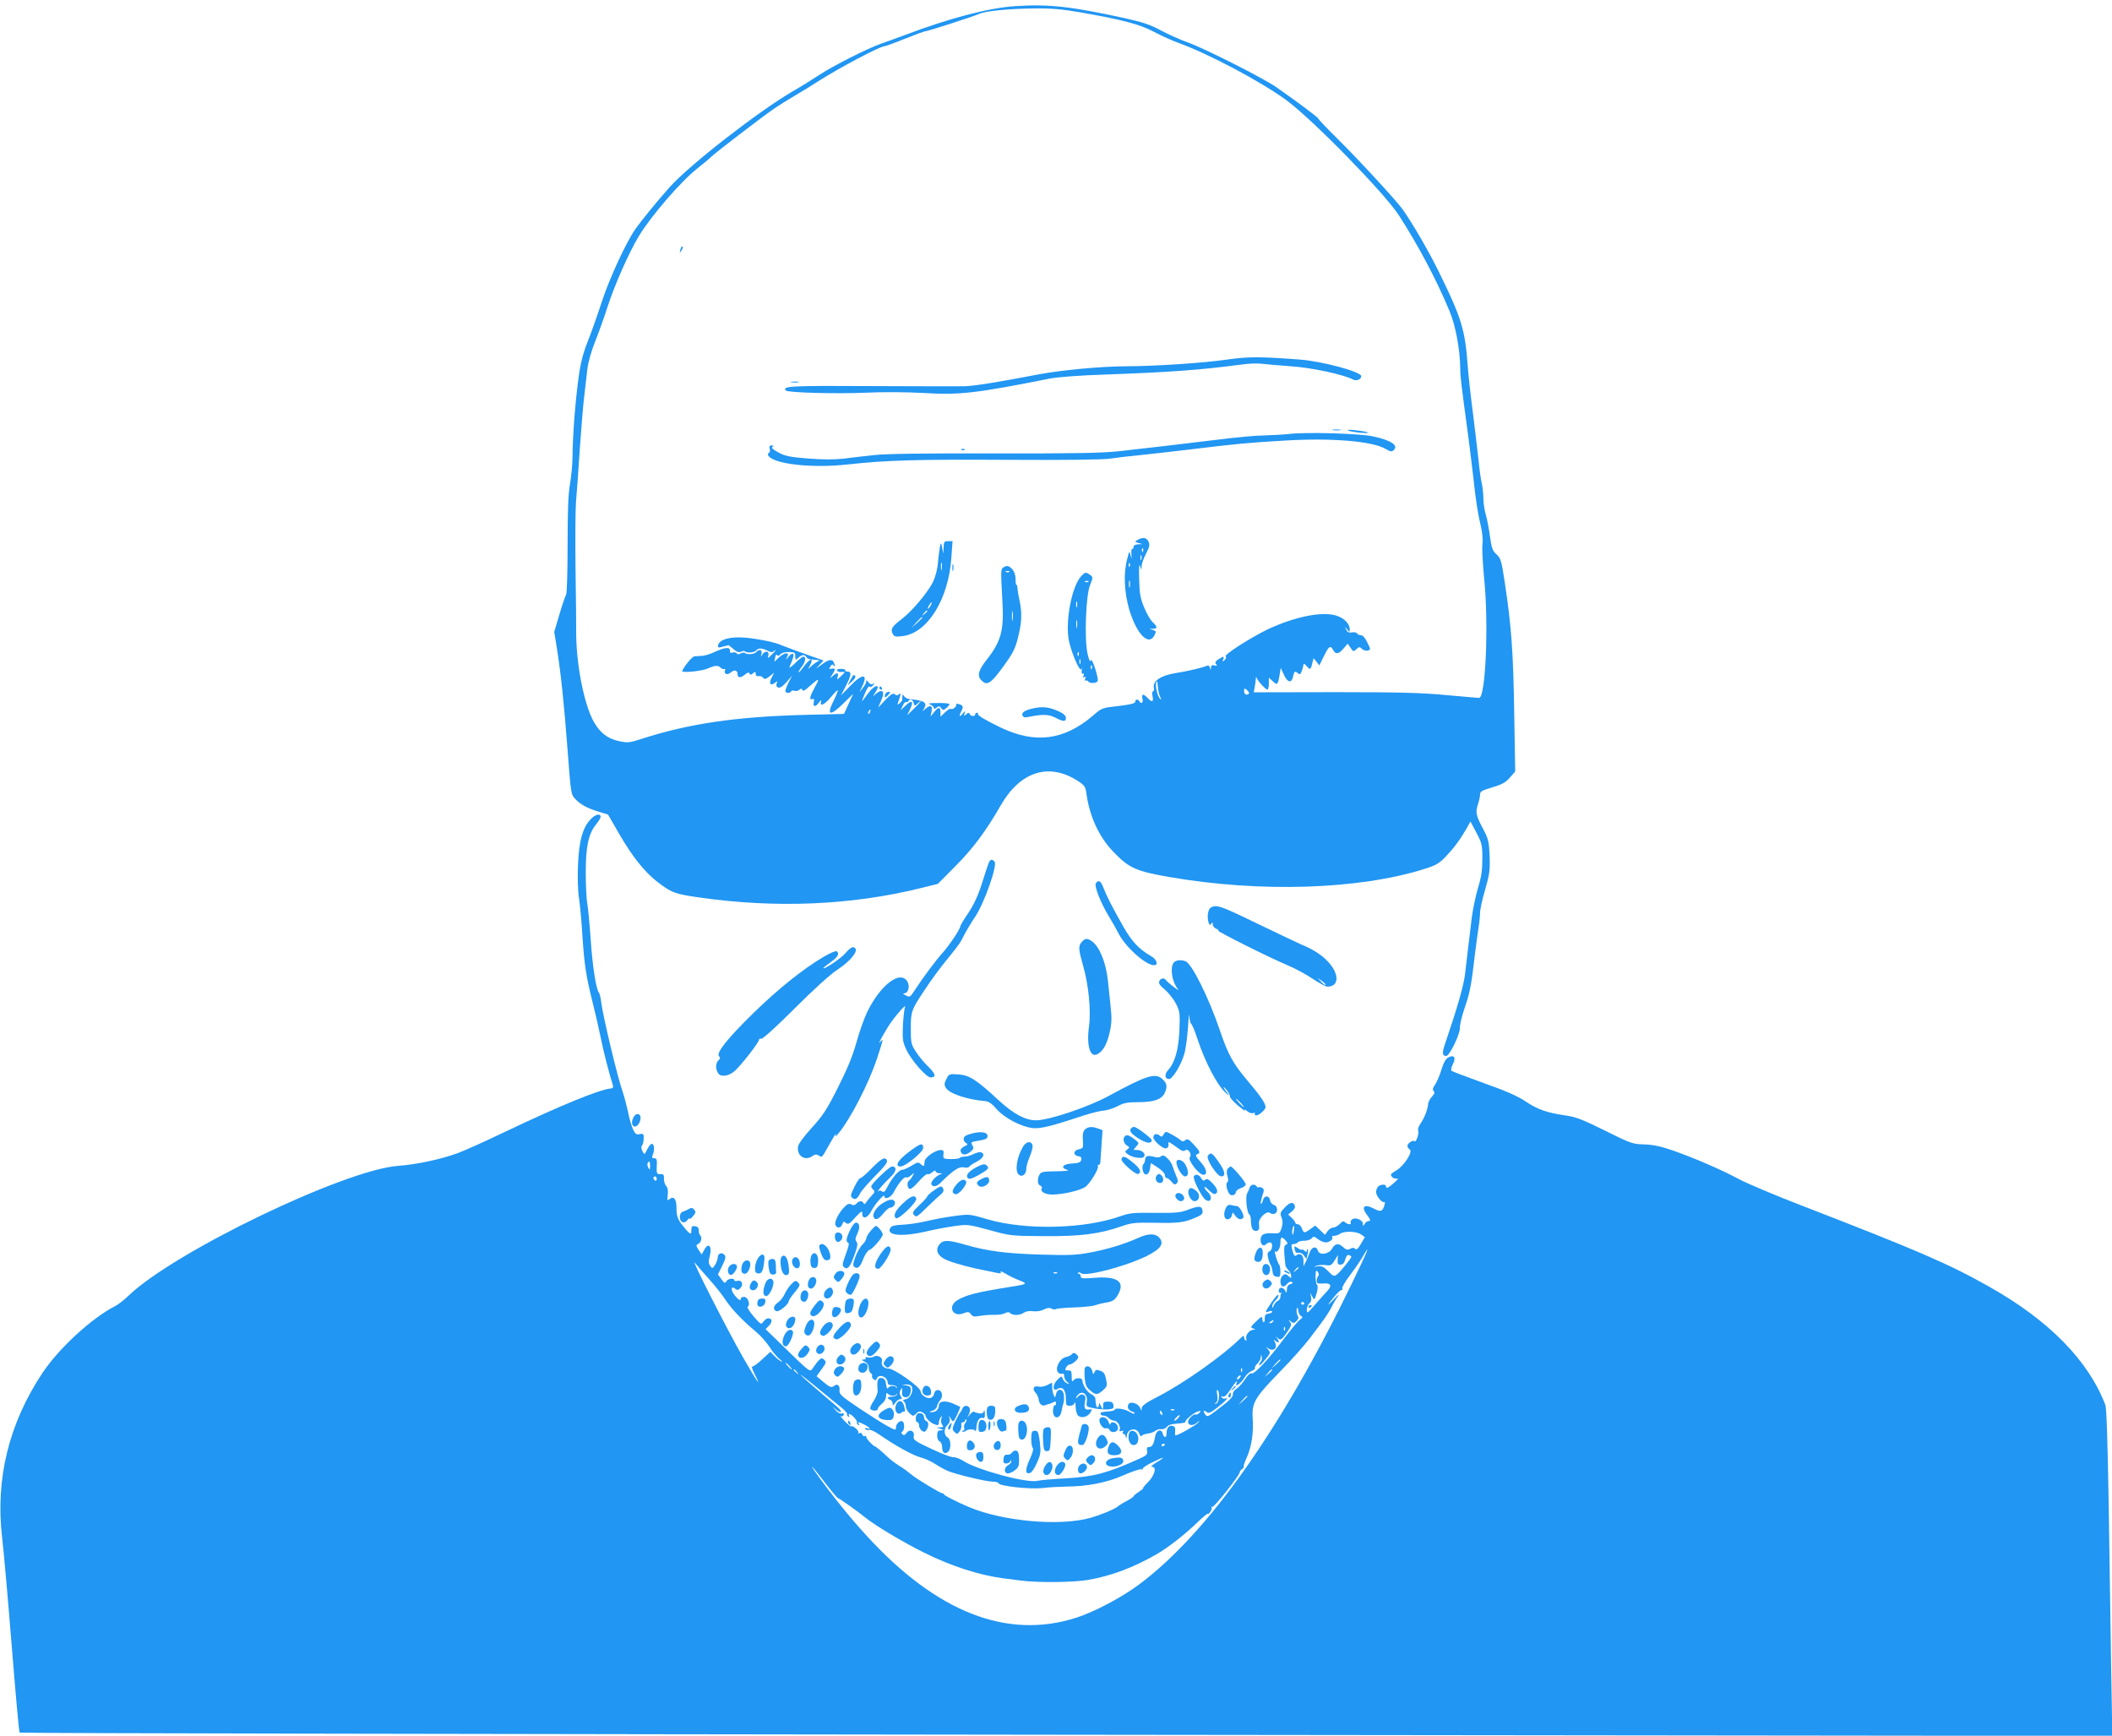 <?xml version="1.0" standalone="no"?>
<!DOCTYPE svg PUBLIC "-//W3C//DTD SVG 20010904//EN"
 "http://www.w3.org/TR/2001/REC-SVG-20010904/DTD/svg10.dtd">
<svg version="1.0" xmlns="http://www.w3.org/2000/svg"
 width="1280pt" height="1052pt" viewBox="0 0 1280 1052"
 preserveAspectRatio="xMidYMid meet">
<g transform="translate(0,1052) scale(0.1,-0.1)"
fill="#2196f3" stroke="none">
<path d="M6155 10483 c-159 -10 -398 -72 -670 -175 -44 -17 -110 -40 -146 -53
-83 -29 -291 -134 -383 -195 -39 -26 -107 -68 -151 -93 -210 -123 -626 -446
-747 -582 -70 -78 -172 -203 -207 -253 -56 -80 -155 -294 -202 -436 -27 -83
-67 -196 -89 -251 -29 -75 -43 -131 -55 -225 -20 -150 -34 -344 -35 -460 0
-47 -7 -123 -15 -170 -11 -63 -15 -159 -15 -374 0 -159 -4 -294 -9 -300 -4 -6
-23 -59 -40 -118 l-32 -108 15 -92 c25 -156 45 -345 66 -625 20 -266 20 -267
47 -296 34 -35 71 -55 143 -77 l55 -17 71 -123 c77 -132 148 -221 222 -280 90
-70 110 -78 257 -99 466 -67 922 -48 1344 56 l105 26 105 106 c106 106 186
213 275 368 119 208 293 263 468 150 43 -28 47 -35 53 -81 19 -135 76 -259
163 -349 94 -98 136 -117 336 -152 552 -96 1152 -77 1551 49 67 21 87 33 126
73 52 55 84 98 124 166 l27 48 36 -68 c33 -63 36 -74 36 -158 0 -69 -6 -110
-26 -175 -14 -47 -31 -128 -38 -180 -6 -52 -16 -131 -21 -175 -5 -44 -14 -117
-19 -161 -7 -72 -48 -213 -121 -427 -20 -58 -19 -77 6 -77 20 0 85 133 83 172
-1 18 13 74 30 123 31 90 40 138 62 330 7 55 16 124 21 154 5 30 9 70 9 89 0
19 14 83 31 141 27 93 30 118 27 202 -3 86 -7 103 -37 160 -46 86 -50 107 -34
153 7 21 13 48 13 60 0 19 11 25 74 44 58 17 80 29 106 58 l33 38 -6 360 c-6
367 -17 524 -58 791 -19 127 -24 142 -49 165 -24 21 -30 37 -40 110 -6 47 -18
107 -26 134 -8 27 -14 72 -14 98 0 27 -5 68 -10 91 -6 23 -14 85 -19 137 -6
52 -21 181 -34 285 -14 105 -28 235 -32 290 -15 215 -39 293 -176 570 -63 128
-157 289 -218 376 -40 55 -270 305 -395 428 -64 63 -116 118 -116 122 0 6
-123 99 -254 190 -76 54 -437 236 -535 271 -46 16 -121 50 -166 74 -65 35
-111 50 -219 74 -324 71 -459 86 -661 73z m394 -38 c260 -46 358 -72 445 -118
45 -24 110 -53 146 -66 187 -68 500 -234 656 -348 160 -118 594 -562 682 -698
119 -184 229 -393 306 -578 38 -89 65 -238 66 -351 0 -47 5 -90 50 -421 10
-77 23 -187 30 -245 14 -129 25 -206 45 -290 9 -37 13 -83 10 -107 -4 -23 1
-118 10 -210 28 -277 9 -723 -31 -723 -7 0 -95 8 -196 17 -146 14 -284 18
-676 18 l-494 -1 6 29 c3 16 6 39 7 51 0 14 2 16 6 6 7 -19 54 -70 65 -70 4 0
8 17 8 37 l0 36 24 -22 c27 -26 31 -22 41 38 l7 43 19 -41 c22 -49 47 -54 56
-11 6 32 13 36 31 18 8 -8 14 -5 22 16 5 15 10 33 10 39 1 7 9 2 20 -11 20
-24 24 -22 34 21 l7 28 18 -22 17 -22 28 57 c30 61 39 67 56 36 15 -28 34 -25
63 10 l25 29 17 -25 c16 -24 18 -25 35 -9 17 16 21 16 34 2 9 -8 24 -13 35
-10 19 5 19 6 -2 49 -13 27 -28 44 -38 44 -10 0 -21 5 -25 11 -3 6 -17 9 -31
6 -17 -3 -27 1 -34 17 -10 20 -10 20 5 2 16 -20 16 -20 16 1 0 34 -36 69 -85
83 -88 25 -251 -9 -411 -84 -104 -50 -270 -156 -256 -165 6 -3 3 -12 -6 -21
-14 -13 -15 -12 -9 3 8 21 3 21 -29 1 -18 -12 -22 -20 -14 -29 9 -11 7 -12 -9
-8 -16 4 -21 0 -22 -13 -1 -18 -2 -18 -6 -1 -3 13 -10 16 -21 11 -29 -12 -114
-32 -190 -44 -86 -14 -137 -48 -129 -87 2 -12 0 -23 -5 -23 -5 0 -7 -13 -3
-30 8 -35 -4 -39 -30 -10 -25 27 -38 25 -31 -5 6 -24 -7 -35 -19 -15 -9 15
-25 12 -25 -4 0 -9 -28 -16 -101 -25 -100 -11 -101 -11 -157 -60 -173 -147
-347 -170 -554 -72 -94 45 -148 77 -141 85 3 3 1 6 -5 6 -7 0 -12 -4 -12 -10
0 -14 -28 -12 -33 3 -3 9 -8 9 -21 -2 -15 -12 -16 -12 -10 5 5 18 5 18 -9 2
-21 -27 -28 -22 -12 9 16 30 13 38 -15 46 -11 3 -18 2 -15 -3 6 -10 -23 -35
-32 -26 -4 3 -19 -6 -35 -21 l-28 -27 0 27 c0 34 -13 34 -39 1 l-21 -27 6 32
c7 36 -8 41 -39 14 -19 -18 -19 -17 -6 4 21 35 -1 48 -89 56 -12 1 -27 9 -32
17 -9 13 -10 13 -11 0 -1 -8 -1 -18 -1 -22 1 -3 -6 -12 -15 -20 -14 -11 -16
-11 -11 2 18 50 20 65 7 53 -9 -9 -16 -10 -26 -1 -11 9 -23 1 -58 -35 l-43
-46 18 42 c26 57 9 77 -34 40 -19 -18 -19 -18 -3 7 40 59 -1 54 -44 -5 -18
-25 -33 -45 -35 -45 -1 0 7 22 19 50 11 27 24 45 27 39 4 -6 12 -3 21 7 12 15
12 17 0 9 -9 -5 -19 -2 -28 10 -9 14 -13 15 -13 4 0 -8 -10 -25 -21 -39 l-20
-25 15 32 c40 81 4 84 -71 6 l-56 -58 32 63 c32 63 33 82 5 82 -8 0 -13 3 -11
8 3 4 -8 7 -24 8 -18 1 -28 -3 -26 -10 2 -6 14 -10 26 -9 27 3 26 2 -3 -26
-24 -23 -25 -23 -19 -2 7 26 -4 27 -31 3 -19 -17 -19 -17 -3 8 22 32 21 43 -2
37 -17 -4 -18 -2 -8 14 8 13 13 15 19 6 9 -14 10 -5 2 17 -9 23 -32 20 -73
-11 l-36 -26 23 25 23 25 -63 22 c-78 27 -166 60 -193 71 -38 16 -90 28 -172
40 -118 18 -204 0 -211 -42 -2 -14 2 -15 30 -7 18 5 33 9 34 9 0 0 14 -11 29
-24 21 -18 33 -22 46 -16 9 5 19 6 23 3 11 -12 57 -9 68 4 14 17 36 16 70 -1
19 -10 29 -11 37 -3 6 6 11 9 11 6 0 -3 -11 -16 -24 -28 -24 -23 -25 -23 -19
-2 7 26 -21 29 -37 4 -9 -16 -10 -15 -5 5 7 25 -15 31 -33 9 -11 -13 -57 -16
-68 -4 -4 3 -15 2 -25 -3 -12 -7 -20 -7 -24 0 -4 6 -15 8 -25 5 -13 -4 -17 -1
-16 12 1 23 -32 20 -94 -9 -25 -12 -58 -22 -75 -23 -16 -1 -38 -2 -47 -3 -17
-2 -85 -91 -71 -93 33 -5 122 6 152 19 45 20 62 21 79 5 8 -7 18 -11 23 -8 5
4 6 0 3 -8 -9 -23 15 -31 36 -12 20 18 40 13 40 -10 0 -24 17 -26 43 -5 18 15
26 17 30 8 3 -10 7 -10 20 1 15 12 17 11 17 -4 0 -10 6 -15 18 -13 9 2 22 -2
27 -10 9 -11 16 -9 39 9 l28 22 -16 -31 c-18 -35 -6 -52 21 -30 15 11 16 11
10 -5 -4 -12 -1 -20 9 -24 11 -4 28 7 51 33 l34 39 -21 -40 c-11 -22 -20 -45
-20 -52 0 -15 26 -17 35 -3 3 5 12 7 20 3 9 -3 22 0 29 6 11 9 15 9 19 -1 3
-9 15 -3 38 18 65 58 70 58 39 2 -32 -58 -38 -83 -17 -75 10 4 13 -2 9 -19 -6
-30 10 -31 32 -1 12 15 16 17 12 5 -10 -34 22 -19 60 27 20 25 39 44 41 41 2
-2 -7 -27 -21 -55 -50 -98 -28 -107 57 -23 l58 57 -28 -61 -28 -61 -245 -6
c-410 -11 -695 -53 -978 -144 -76 -25 -88 -26 -139 -15 -69 14 -115 49 -153
115 -61 106 -111 364 -108 562 0 33 -1 200 -4 370 -2 171 -1 353 3 405 5 52
15 196 23 320 9 124 20 268 27 320 6 52 15 127 19 165 5 40 24 108 45 160 20
50 55 146 77 215 43 134 129 327 188 426 73 122 257 335 355 412 39 31 78 63
87 73 23 23 297 233 373 286 33 23 96 62 140 88 44 26 105 63 135 83 121 78
374 212 401 212 6 0 62 20 123 45 62 25 117 45 122 45 12 -1 290 89 329 106
42 18 177 31 335 33 105 1 168 -5 279 -24z m-1729 -3903 c0 -24 1 -24 18 -9
22 20 38 22 49 5 4 -7 14 -13 21 -14 59 -5 66 -6 52 -11 -8 -3 -26 -15 -39
-27 l-24 -21 12 22 c26 50 0 45 -39 -9 -16 -22 -30 -37 -30 -32 0 5 9 20 20
34 22 28 26 60 9 60 -6 0 -29 -18 -51 -40 -22 -22 -37 -32 -33 -22 25 58 28
72 21 79 -4 4 -16 -3 -27 -17 -18 -23 -19 -23 -9 -2 9 18 8 22 -7 22 -9 0 -29
-12 -44 -26 l-26 -25 5 26 c3 16 8 22 12 15 5 -8 10 -7 19 4 7 9 29 15 52 14
35 0 39 -3 39 -26z m2198 -188 c1 -19 7 -45 13 -57 9 -17 9 -19 -1 -11 -19 19
-34 104 -17 104 1 0 3 -16 5 -36z m552 -35 c0 -5 -7 -9 -15 -9 -9 0 -15 9 -15
21 0 18 2 19 15 9 8 -7 15 -16 15 -21z m-2033 -59 c5 -20 7 -20 24 -4 36 32
19 8 -22 -31 l-41 -40 18 37 c23 49 11 59 -27 22 l-31 -29 13 27 c6 15 15 25
20 23 4 -3 10 -1 14 5 10 17 27 11 32 -10z m-264 -55 c-3 -9 -8 -14 -10 -11
-3 3 -2 9 2 15 9 16 15 13 8 -4z"/>
<path d="M4126 9015 c-9 -26 -7 -32 5 -12 6 10 9 21 6 23 -2 3 -7 -2 -11 -11z"/>
<path d="M7439 8341 c-141 -21 -445 -41 -619 -41 -151 -1 -387 -23 -525 -49
-239 -46 -393 -71 -450 -72 -33 -1 -286 0 -563 1 -488 3 -545 0 -519 -27 13
-13 310 -21 486 -13 105 5 246 4 351 -2 214 -13 313 -2 765 88 49 9 179 19
335 24 386 14 568 27 820 60 47 7 105 9 130 5 25 -3 104 -10 175 -15 123 -8
319 -50 377 -81 19 -10 48 2 48 21 0 27 -238 91 -375 101 -242 18 -308 18
-436 0z"/>
<path d="M4798 8203 c12 -2 30 -2 40 0 9 3 -1 5 -23 4 -22 0 -30 -2 -17 -4z"/>
<path d="M8078 7913 c12 -2 32 -2 45 0 12 2 2 4 -23 4 -25 0 -35 -2 -22 -4z"/>
<path d="M8170 7911 c8 -5 44 -11 80 -14 75 -6 42 7 -40 16 -31 3 -48 3 -40
-2z"/>
<path d="M7815 7890 c-38 -4 -107 -8 -153 -9 -46 0 -174 -12 -285 -26 -222
-27 -390 -47 -597 -70 -106 -11 -267 -14 -755 -13 -416 1 -654 -2 -725 -10
-58 -6 -143 -16 -189 -22 -56 -6 -127 -6 -215 1 -110 9 -139 15 -179 37 -33
18 -44 28 -35 34 9 5 8 8 -5 8 -14 0 -17 -5 -12 -19 3 -11 1 -22 -5 -26 -6 -3
-8 -11 -4 -16 32 -52 264 -78 481 -54 239 26 413 31 973 28 340 -2 571 1 615
7 39 6 115 15 170 20 55 6 195 21 310 35 293 36 363 42 586 55 280 17 528 -4
607 -51 31 -18 37 -18 50 -6 29 29 -21 60 -131 83 -84 17 -401 26 -502 14z"/>
<path d="M5828 7793 c7 -3 16 -2 19 1 4 3 -2 6 -13 5 -11 0 -14 -3 -6 -6z"/>
<path d="M6895 7248 c-19 -12 -19 -12 5 -19 l25 -7 -27 -1 c-18 -1 -28 -6 -28
-17 0 -8 -4 -13 -8 -10 -4 2 -7 -12 -5 -32 2 -34 1 -35 -5 -7 -7 28 -8 27 -21
-25 -23 -86 -17 -201 13 -305 45 -149 118 -224 153 -155 11 23 10 26 -10 32
l-22 6 23 1 c28 1 28 12 -2 40 -14 13 -37 53 -52 90 -23 55 -28 84 -30 171 -2
68 0 96 5 80 l9 -25 1 26 c1 14 13 48 27 74 21 40 23 53 15 72 -12 25 -35 29
-66 11z m32 -70 c-3 -8 -6 -5 -6 6 -1 11 2 17 5 13 3 -3 4 -12 1 -19z m-10
-50 c-3 -7 -5 -2 -5 12 0 14 2 19 5 13 2 -7 2 -19 0 -25z m-70 -40 c-3 -8 -6
-5 -6 6 -1 11 2 17 5 13 3 -3 4 -12 1 -19z m0 -125 c-3 -10 -5 -2 -5 17 0 19
2 27 5 18 2 -10 2 -26 0 -35z"/>
<path d="M5719 7203 l-2 -38 -7 35 c-6 33 -7 33 -13 10 -3 -14 -8 -56 -12 -95
-3 -44 -15 -89 -30 -121 -32 -65 -127 -178 -190 -226 -59 -45 -69 -61 -55 -89
10 -18 17 -20 63 -14 150 20 277 226 293 478 l7 97 -27 0 c-23 0 -26 -4 -27
-37z m-12 -135 c-2 -13 -4 -5 -4 17 -1 22 1 32 4 23 2 -10 2 -28 0 -40z m-67
-218 c-6 -11 -13 -20 -16 -20 -2 0 0 9 6 20 6 11 13 20 16 20 2 0 0 -9 -6 -20z
m-20 -34 c0 -2 -8 -10 -17 -17 -16 -13 -17 -12 -4 4 13 16 21 21 21 13z m-30
-39 c0 -2 -15 -16 -32 -33 l-33 -29 29 33 c28 30 36 37 36 29z"/>
<path d="M5772 7080 c0 -19 2 -27 5 -17 2 9 2 25 0 35 -3 9 -5 1 -5 -18z"/>
<path d="M6081 7081 c-16 -10 -16 -17 -6 -202 11 -179 -8 -247 -94 -356 -50
-64 -60 -97 -36 -123 36 -40 58 -27 139 85 58 80 72 109 90 189 19 80 20 134
5 207 -7 30 -12 64 -13 76 0 11 -3 20 -6 18 -3 -2 -5 14 -5 35 0 24 -8 46 -19
59 -21 23 -33 26 -55 12z m36 -27 c-3 -3 -12 -4 -19 -1 -8 3 -5 6 6 6 11 1 17
-2 13 -5z m20 -291 c-2 -16 -4 -5 -4 22 0 28 2 40 4 28 2 -13 2 -35 0 -50z"/>
<path d="M6552 7027 c-58 -62 -99 -286 -72 -398 20 -84 67 -187 74 -163 3 11
4 8 2 -8 -2 -17 1 -25 7 -21 6 4 8 0 4 -11 -5 -11 -3 -15 5 -10 8 5 9 2 5 -10
-4 -9 -3 -14 2 -11 5 3 12 1 16 -5 9 -14 52 -12 58 3 3 7 -5 42 -16 76 -14 43
-23 58 -27 47 -3 -11 -11 6 -19 43 -20 89 -10 350 15 414 19 48 19 49 0 63
-26 18 -29 18 -54 -9z m45 -33 c-3 -3 -12 -4 -19 -1 -8 3 -5 6 6 6 11 1 17 -2
13 -5z m-70 -151 c-3 -10 -5 -4 -5 12 0 17 2 24 5 18 2 -7 2 -21 0 -30z m0
-125 c-2 -13 -4 -5 -4 17 -1 22 1 32 4 23 2 -10 2 -28 0 -40z m10 -170 c-3 -8
-6 -5 -6 6 -1 11 2 17 5 13 3 -3 4 -12 1 -19z m10 -50 c-3 -7 -5 -2 -5 12 0
14 2 19 5 13 2 -7 2 -19 0 -25z m70 -30 c-3 -8 -6 -5 -6 6 -1 11 2 17 5 13 3
-3 4 -12 1 -19z"/>
<path d="M5154 6398 l-17 -33 26 24 c15 13 24 28 21 32 -8 14 -13 11 -30 -23z"/>
<path d="M5330 6350 c0 -5 5 -10 11 -10 5 0 7 5 4 10 -3 6 -8 10 -11 10 -2 0
-4 -4 -4 -10z"/>
<path d="M5365 6312 c-8 -23 0 -24 18 -4 14 15 15 19 2 19 -8 0 -17 -7 -20
-15z"/>
<path d="M5638 6250 c12 -5 22 -15 22 -21 0 -8 5 -7 16 2 14 11 18 11 28 -3
11 -14 14 -14 33 2 12 10 19 20 16 24 -4 3 -36 6 -72 5 -50 0 -60 -2 -43 -9z"/>
<path d="M6273 6229 c-58 -11 -84 -26 -76 -45 4 -12 14 -14 37 -9 85 17 121
16 161 -4 49 -26 65 -26 65 -2 0 13 -14 26 -42 39 -55 25 -93 31 -145 21z"/>
<path d="M3581 5556 c-50 -51 -72 -132 -78 -279 -3 -74 -1 -158 6 -200 6 -39
16 -144 21 -232 11 -169 23 -248 64 -410 14 -55 35 -147 47 -205 17 -86 48
-205 74 -290 3 -10 -2 -16 -13 -17 -69 -6 -310 -105 -648 -266 -110 -53 -237
-110 -280 -126 -104 -38 -250 -69 -361 -77 -325 -24 -1360 -522 -1635 -788
-26 -25 -62 -53 -80 -62 -144 -74 -339 -254 -440 -404 -204 -307 -287 -643
-245 -1000 9 -74 35 -369 58 -655 23 -286 44 -523 48 -526 3 -4 2858 -9 6345
-13 l6338 -7 -7 408 c-3 224 -10 669 -15 988 -6 373 -13 591 -20 609 -102 269
-342 514 -705 718 -244 138 -432 219 -1135 491 -163 63 -334 135 -380 160
-105 57 -284 134 -410 177 -67 23 -116 33 -167 34 -69 2 -80 6 -235 83 -139
69 -175 83 -243 93 -111 16 -167 36 -240 85 -44 30 -117 63 -251 110 -104 38
-193 71 -197 75 -5 4 -1 22 8 40 21 40 8 60 -27 41 -16 -8 -29 -32 -42 -74
-10 -34 -28 -75 -38 -90 -15 -21 -17 -32 -9 -40 8 -8 5 -17 -11 -34 -12 -13
-23 -34 -23 -47 -2 -29 -23 -83 -47 -118 -10 -14 -16 -33 -13 -40 7 -17 -13
-74 -22 -65 -9 10 -43 -12 -43 -28 0 -8 7 -18 14 -22 21 -12 -34 -98 -79 -125
-19 -11 -35 -23 -35 -27 0 -15 23 -29 39 -24 9 3 0 -8 -19 -25 -37 -33 -50
-39 -50 -22 0 14 -33 13 -48 -2 -7 -7 -12 -22 -12 -33 0 -24 37 -68 50 -60 5
3 4 -8 -1 -25 -12 -34 -22 -36 -63 -15 -59 31 -79 11 -40 -40 20 -27 23 -35
11 -35 -9 0 -21 -8 -26 -17 -10 -17 -10 -17 -11 0 0 23 -47 42 -66 26 -8 -6
-11 -15 -8 -20 8 -13 -20 -11 -34 3 -9 9 -16 7 -32 -10 -12 -12 -29 -22 -40
-22 -10 0 -26 -10 -34 -22 l-16 -22 -29 28 -30 28 -29 -21 c-38 -27 -40 -26
-52 4 -5 14 -16 25 -25 25 -8 0 -15 4 -15 10 0 5 -10 18 -22 29 l-21 20 23 19
c15 12 21 25 17 35 -9 25 -30 21 -62 -13 -26 -27 -28 -34 -18 -59 8 -21 8 -39
0 -64 -11 -33 -13 -34 -57 -32 -52 3 -70 -8 -70 -41 0 -27 17 -41 33 -25 6 6
17 11 24 11 19 0 16 -47 -3 -54 -12 -5 -14 -14 -9 -38 4 -18 11 -37 15 -43 5
-5 10 -23 12 -40 2 -22 9 -31 26 -33 19 -3 22 1 22 31 0 18 -3 37 -7 41 -4 4
-13 25 -20 48 -6 22 -9 37 -6 34 13 -13 33 18 33 50 0 39 8 42 32 15 14 -16
14 -20 2 -25 -11 -4 -13 -18 -10 -58 3 -29 5 -58 6 -65 0 -6 8 -19 17 -29 9
-9 18 -25 18 -35 2 -18 0 -18 -16 -3 -15 14 -21 14 -34 4 -18 -15 -20 -56 -3
-66 6 -4 19 2 28 14 10 12 22 17 29 12 9 -5 7 -9 -8 -13 -15 -4 -21 -14 -22
-34 0 -16 -3 -22 -6 -13 -12 31 -43 34 -43 5 0 -8 6 -13 13 -11 6 1 9 1 5 -1
-5 -3 -8 -13 -8 -23 0 -10 -7 -20 -15 -24 -9 -3 -20 -16 -25 -28 -6 -17 -9
-18 -9 -6 -1 10 8 26 20 37 12 11 19 25 17 32 -2 7 -22 -15 -45 -49 -37 -55
-38 -60 -17 -52 14 6 24 6 24 0 0 -5 -10 -10 -22 -12 -18 -2 -23 -9 -23 -30 1
-14 -3 -24 -7 -22 -4 3 -8 13 -8 24 0 14 -8 10 -37 -19 -35 -33 -36 -37 -18
-43 16 -5 16 -6 3 -7 -25 -1 -50 -31 -45 -53 3 -10 1 -16 -4 -12 -5 3 -9 12
-9 20 0 11 -4 10 -18 -3 -107 -107 -344 -275 -505 -358 -72 -37 -97 -55 -98
-70 0 -19 -1 -18 -9 2 -11 27 -58 42 -70 23 -11 -18 -2 -38 22 -46 11 -3 17
-8 14 -11 -3 -3 -16 1 -28 9 -28 18 -86 28 -91 15 -1 -5 -18 -10 -37 -11 -48
-4 -50 -5 -50 -16 0 -5 8 -10 19 -10 10 0 24 -7 31 -15 7 -8 21 -15 31 -15 21
0 43 -35 35 -55 -3 -10 0 -12 11 -8 11 4 14 2 9 -5 -4 -7 -3 -12 3 -12 5 0 12
-8 14 -18 4 -13 5 -13 6 4 2 47 63 56 77 12 3 -11 9 -16 13 -10 3 5 20 11 36
13 17 2 37 9 47 17 9 7 25 12 37 10 11 -2 26 5 33 14 9 12 30 18 65 20 28 2
49 6 47 9 -5 10 49 56 75 64 21 6 22 5 10 -8 -8 -8 -18 -13 -22 -10 -11 7 -47
-27 -47 -44 0 -23 29 -27 53 -7 20 17 20 17 8 1 -12 -15 -122 -77 -137 -77 -3
0 -3 12 -2 27 2 20 -2 28 -16 31 -22 5 -36 -13 -36 -45 0 -29 -16 -30 -23 -2
-9 34 -41 20 -47 -21 -8 -45 -17 -60 -37 -60 -11 0 -14 -7 -11 -24 4 -21 -2
-27 -51 -49 -189 -85 -270 -107 -441 -117 -80 -4 -157 -11 -172 -15 -62 -16
-367 66 -450 121 -21 13 -48 23 -60 22 -13 -1 -73 22 -134 51 -102 48 -111 55
-106 77 6 32 -25 45 -44 19 -10 -14 -17 -16 -25 -8 -8 8 -8 13 0 17 14 9 14
53 1 61 -15 9 -40 -14 -40 -37 0 -18 -3 -17 -50 8 -28 15 -105 64 -173 109
-108 73 -122 85 -119 108 3 30 -13 44 -33 27 -16 -13 -27 -8 -74 32 l-32 27
31 43 c28 38 29 43 15 57 -17 17 -27 9 -71 -54 -16 -22 -13 -25 -186 144 l-98
95 21 22 c22 23 19 44 -6 44 -8 0 -20 -9 -28 -20 -14 -20 -16 -19 -60 32 -27
32 -41 55 -35 59 18 11 0 59 -22 59 -11 0 -20 -4 -20 -10 0 -17 -14 -10 -38
20 -25 32 -22 60 4 39 12 -10 18 -9 31 4 21 21 9 51 -17 44 -11 -3 -20 -1 -20
4 0 15 -39 10 -48 -7 -8 -14 -12 -12 -30 13 l-21 29 26 52 c20 41 23 55 14 66
-16 19 -41 9 -41 -15 0 -11 -7 -31 -16 -45 -16 -24 -17 -24 -30 -6 -10 15 -11
28 -3 57 17 62 -7 90 -34 38 l-14 -26 -19 27 c-16 26 -17 29 -1 38 18 9 23 39
10 52 -5 4 -8 18 -8 29 0 15 -7 23 -22 25 -19 3 -23 -1 -23 -24 0 -23 -2 -25
-17 -13 -9 8 -29 32 -45 53 -22 31 -28 50 -28 93 0 57 -16 77 -44 54 -12 -10
-13 -6 -9 27 3 26 0 43 -9 53 -8 8 -14 28 -14 44 1 25 -3 30 -22 29 -20 -1
-23 4 -22 35 3 55 1 61 -16 61 -12 0 -14 5 -9 18 13 27 11 65 -2 69 -7 3 -20
-12 -30 -32 -17 -35 -17 -35 -29 -13 -7 13 -9 27 -4 33 4 5 9 19 10 30 4 41 1
47 -23 41 -19 -4 -26 0 -40 28 -9 19 -23 67 -31 108 -9 40 -22 91 -30 114 -33
92 -121 460 -133 554 -3 25 -9 50 -14 55 -17 22 -39 167 -49 320 -6 88 -15
184 -20 214 -6 30 -10 116 -10 191 0 158 16 234 60 290 17 21 30 42 30 48 0
24 -30 18 -59 -12z m359 -2103 c-1 -24 -2 -26 -11 -10 -5 9 -7 22 -4 27 10 17
15 11 15 -17z m40 -79 c0 -8 -4 -12 -10 -9 -5 3 -10 10 -10 16 0 5 5 9 10 9 6
0 10 -7 10 -16z m3861 -316 c-3 -21 -6 -26 -9 -15 -3 17 3 47 11 47 2 0 1 -15
-2 -32z m408 -20 l23 -16 -24 -41 c-17 -29 -27 -38 -35 -30 -8 8 -17 8 -30 0
-16 -8 -25 -6 -41 9 -29 27 -50 25 -69 -8 -20 -35 -78 -42 -86 -11 -8 28 -36
23 -48 -8 -5 -16 -16 -41 -24 -58 l-15 -30 0 33 c0 35 -21 52 -43 34 -10 -9
-15 -2 -24 28 -9 36 -8 40 8 40 10 0 21 5 24 10 3 6 21 10 39 10 19 0 39 7 46
15 11 13 15 12 37 -5 14 -11 36 -20 48 -20 24 0 49 22 38 33 -3 4 3 7 13 7 11
0 28 6 37 13 25 17 98 15 126 -5z m-52 -289 c-428 -886 -875 -1520 -1293
-1832 -106 -79 -269 -165 -379 -201 -422 -136 -850 32 -1278 502 -93 101 -207
243 -291 360 -63 87 -34 58 43 -43 40 -52 76 -95 80 -95 6 0 128 -86 166 -118
56 -46 226 -148 351 -210 165 -83 336 -138 484 -158 19 -2 69 -8 110 -14 107
-13 318 -11 408 5 137 24 270 74 410 154 71 41 174 121 250 195 34 33 62 56
62 51 0 -5 6 0 14 10 8 11 12 24 9 29 -4 5 -2 6 4 3 10 -6 169 195 167 211 -1
4 6 12 15 19 9 7 13 13 9 13 -4 0 4 25 18 56 30 67 42 152 36 240 -6 91 13
124 165 280 70 71 151 163 182 204 31 41 59 79 64 85 29 38 59 84 71 110 8 17
24 44 36 60 12 17 0 8 -26 -20 -49 -51 -43 -38 10 25 17 19 34 34 39 32 5 -1
6 2 2 8 -4 6 18 43 48 83 30 39 65 91 78 114 51 89 26 27 -64 -158z m-7 154
c0 -9 -71 -97 -89 -109 -16 -11 -22 -9 -51 21 -27 28 -39 33 -64 30 -28 -4
-28 -4 -6 4 14 4 39 6 57 3 28 -4 34 0 52 29 l20 33 -2 -29 c-2 -24 2 -30 18
-30 13 0 22 10 28 32 6 21 14 30 23 26 8 -3 14 -7 14 -10z m-3892 -136 c35
-39 78 -93 96 -121 38 -58 107 -131 185 -195 29 -24 66 -66 83 -92 16 -27 44
-60 61 -75 18 -14 23 -21 12 -16 -11 6 -30 21 -43 35 l-23 24 -52 -48 c-28
-26 -55 -45 -60 -42 -4 3 4 -19 18 -48 45 -89 12 -42 -70 101 -97 169 -324
615 -293 576 13 -16 51 -61 86 -99z m3572 69 c0 -2 -8 -10 -17 -17 -16 -13
-17 -12 -4 4 13 16 21 21 21 13z m119 -50 c-5 -6 -9 -18 -9 -29 0 -15 6 -18
35 -16 51 5 61 -12 28 -47 -16 -16 -49 -54 -75 -84 -44 -51 -48 -53 -48 -29 0
15 7 32 16 40 10 8 13 21 10 38 l-6 26 13 -23 c13 -23 14 -23 26 18 8 27 9 46
3 53 -6 7 -9 31 -9 53 1 35 4 39 14 25 7 -10 8 -20 2 -25z m-85 -164 c3 -5 -1
-9 -9 -9 -8 0 -12 4 -9 9 3 4 7 8 9 8 2 0 6 -4 9 -8z m-18 -79 c11 -4 9 -9
-10 -24 -13 -10 -56 -62 -97 -116 -93 -125 -177 -213 -194 -207 -8 4 -24 -11
-39 -35 -14 -22 -37 -48 -51 -57 -14 -9 -25 -24 -23 -33 3 -16 -21 -41 -106
-104 -45 -34 -50 -36 -62 -19 -15 21 -10 29 10 13 11 -9 24 -3 64 28 53 42 73
65 49 55 -8 -3 -18 0 -23 7 -4 7 -3 10 2 6 14 -8 25 2 58 51 30 44 39 53 29
26 -10 -27 30 4 50 37 9 16 28 34 42 39 14 6 24 14 21 19 -3 4 3 16 14 26 11
10 21 28 21 39 1 18 2 18 6 3 3 -10 -1 -25 -8 -33 -6 -8 -10 -17 -7 -19 3 -3
19 13 37 36 32 39 33 41 15 62 -10 12 -12 16 -4 10 33 -30 67 -7 47 32 -9 18
-9 19 6 6 20 -16 23 -2 5 20 -11 12 -11 12 2 2 21 -19 26 -17 60 32 27 40 30
48 18 63 -12 15 -11 16 5 3 16 -12 20 -12 35 3 12 12 14 21 6 34 -5 9 -8 26
-5 37 4 16 6 15 9 -8 2 -16 10 -31 18 -34z m-171 -33 c-3 -5 -12 -10 -18 -10
-7 0 -6 4 3 10 19 12 23 12 15 0z m72 -52 c-3 -8 -6 -5 -6 6 -1 11 2 17 5 13
3 -3 4 -12 1 -19z m-27 -181 c0 -2 -12 -14 -27 -28 l-28 -24 24 28 c23 25 31
32 31 24z m-2975 -37 c10 -11 16 -20 13 -20 -3 0 -13 9 -23 20 -10 11 -16 20
-13 20 3 0 13 -9 23 -20z m2742 -32 c-3 -8 -6 -5 -6 6 -1 11 2 17 5 13 3 -3 4
-12 1 -19z m-2696 -5 c13 -16 12 -17 -3 -4 -17 13 -22 21 -14 21 2 0 10 -8 17
-17z m2879 14 c0 -2 -10 -12 -22 -23 l-23 -19 19 23 c18 21 26 27 26 19z
m-2734 -127 c50 -41 107 -88 127 -104 20 -17 34 -33 31 -37 -2 -4 1 -11 7 -15
8 -4 9 -3 5 4 -4 7 -3 12 2 12 13 0 53 -45 46 -52 -3 -3 0 -9 7 -14 8 -4 10
-3 5 4 -10 16 -1 15 34 -3 31 -16 42 -32 14 -21 -9 3 -12 2 -9 -5 4 -6 13 -8
21 -5 8 3 37 -10 65 -30 92 -64 202 -125 248 -137 25 -6 65 -24 89 -40 23 -15
57 -34 76 -42 50 -21 234 -65 272 -65 18 0 34 -4 36 -10 5 -17 188 -37 264
-29 38 5 103 8 144 9 132 1 248 24 350 69 52 23 100 39 107 36 8 -2 12 -1 9 3
-3 5 24 23 60 40 73 36 84 35 22 -2 -25 -15 -36 -26 -26 -26 30 0 16 -53 -25
-94 -20 -20 -33 -36 -29 -36 4 0 -8 -10 -25 -21 -18 -12 -33 -24 -33 -28 0 -3
-17 -15 -37 -26 -21 -10 -47 -26 -58 -35 -20 -17 -99 -50 -165 -69 -185 -53
-533 -22 -740 66 -75 32 -145 68 -148 75 -2 4 -7 8 -12 8 -12 0 -163 91 -190
116 -14 12 -45 35 -70 50 -25 16 -57 40 -71 54 -35 34 -79 69 -79 65 0 -2 -11
7 -25 21 -14 14 -25 29 -25 35 0 6 -4 8 -9 5 -5 -3 -12 1 -15 10 -3 9 -11 12
-18 8 -7 -4 -10 -4 -6 1 9 9 -31 47 -42 40 -4 -2 -22 12 -41 32 -19 20 -29 33
-23 30 7 -4 14 -1 17 7 4 9 0 12 -12 9 -9 -2 -25 6 -36 19 l-20 23 23 -19 c12
-11 25 -16 28 -13 4 4 -8 19 -26 34 -171 145 -251 216 -205 182 11 -7 61 -48
111 -89z m2539 81 c-3 -6 -11 -11 -16 -11 -5 0 -4 6 3 14 14 16 24 13 13 -3z
m-127 -121 c-2 -19 -9 -35 -18 -37 -12 -4 -13 -3 -1 5 10 7 12 21 8 48 -4 26
-3 34 4 27 6 -6 9 -25 7 -43z m172 7 c0 -2 -12 -14 -27 -28 l-28 -24 24 28
c23 25 31 32 31 24z m-443 -83 c-3 -3 -12 -4 -19 -1 -8 3 -5 6 6 6 11 1 17 -2
13 -5z m-73 -20 c3 -8 2 -12 -4 -9 -6 3 -10 10 -10 16 0 14 7 11 14 -7z m96
-29 c-7 -8 -16 -15 -21 -15 -5 0 -1 8 9 18 20 22 31 19 12 -3z m-80 -159 c0
-3 -4 -8 -10 -11 -5 -3 -10 -1 -10 4 0 6 5 11 10 11 6 0 10 -2 10 -4z"/>
<path d="M7847 2946 c4 -17 10 -22 23 -19 11 3 24 -4 33 -17 l15 -21 6 27 c4
14 5 29 1 32 -3 3 -5 0 -5 -8 0 -10 -3 -10 -15 0 -8 7 -15 10 -15 6 0 -4 -11
1 -24 9 -22 15 -23 15 -19 -9z"/>
<path d="M7930 2599 c0 -5 5 -7 10 -4 6 3 10 8 10 11 0 2 -4 4 -10 4 -5 0 -10
-5 -10 -11z"/>
<path d="M7469 2103 c-13 -16 -12 -17 4 -4 16 13 21 21 13 21 -2 0 -10 -8 -17
-17z"/>
<path d="M7446 2065 c-3 -8 -1 -15 4 -15 6 0 10 7 10 15 0 8 -2 15 -4 15 -2 0
-6 -7 -10 -15z"/>
<path d="M5140 1901 c0 -6 4 -13 10 -16 6 -3 7 1 4 9 -7 18 -14 21 -14 7z"/>
<path d="M5991 5287 c-5 -13 -24 -69 -41 -125 -22 -69 -48 -125 -81 -175 -27
-39 -49 -76 -49 -81 0 -16 -62 -109 -104 -157 -45 -50 -124 -156 -171 -229
-29 -44 -31 -46 -55 -33 -18 9 -20 13 -8 13 22 0 33 41 19 68 -41 77 -164 -14
-246 -183 -18 -38 -48 -122 -65 -185 -23 -82 -55 -159 -111 -270 -66 -132 -90
-169 -157 -243 -45 -49 -82 -98 -85 -114 -11 -57 42 -93 88 -59 14 10 23 11
37 3 21 -14 17 -18 68 73 23 41 39 66 36 55 -5 -17 -3 -16 15 5 74 89 186 307
235 457 39 119 40 124 18 97 -22 -27 33 73 67 121 41 57 93 114 84 90 -5 -11
-10 -61 -13 -112 -3 -82 -1 -98 21 -145 30 -64 121 -168 147 -168 36 0 31 21
-14 65 -25 24 -59 65 -76 92 -28 43 -30 54 -30 140 0 102 4 113 78 224 51 78
98 141 157 213 56 69 68 86 92 136 10 19 38 67 64 105 55 83 135 311 117 332
-16 19 -27 16 -37 -10z"/>
<path d="M6642 5168 c-12 -16 27 -117 79 -203 20 -33 47 -80 59 -104 41 -81
164 -191 214 -191 28 0 17 35 -16 54 -75 43 -117 88 -169 178 -70 124 -101
184 -121 236 -17 44 -28 51 -46 30z"/>
<path d="M7338 5019 c-18 -10 -24 -61 -12 -94 5 -13 8 -14 15 -3 7 10 9 9 9
-5 0 -10 10 -22 23 -27 12 -5 16 -9 9 -9 -17 -1 315 -167 423 -212 43 -18 111
-54 150 -81 40 -26 80 -48 90 -48 64 0 74 62 20 132 -35 47 -96 90 -175 122
-25 11 -133 62 -240 114 -254 123 -277 132 -312 111z m696 -468 c-3 -3 -15 6
-27 18 l-22 24 27 -19 c14 -10 24 -21 22 -23z"/>
<path d="M6557 4812 c-23 -25 -21 -45 7 -144 34 -117 49 -274 36 -370 -16
-116 7 -191 51 -167 34 17 58 61 74 131 13 58 14 87 5 167 -6 53 -12 117 -15
144 -11 111 -51 209 -97 242 -29 20 -41 19 -61 -3z"/>
<path d="M5123 4742 c-25 -30 -133 -102 -133 -89 0 2 20 18 45 36 44 31 55 53
35 66 -5 3 -41 -12 -78 -34 -123 -72 -274 -193 -425 -340 -158 -155 -229 -243
-209 -263 8 -8 7 -15 -4 -25 -17 -17 -18 -47 -4 -74 16 -29 63 -24 103 10 39
35 147 173 147 189 0 6 6 9 13 6 8 -3 92 73 203 184 118 118 216 207 261 236
70 46 121 105 108 126 -11 18 -30 10 -62 -28z"/>
<path d="M7110 4681 c-19 -37 -5 -114 29 -156 9 -10 -3 -4 -26 14 -24 18 -45
37 -48 42 -10 15 -32 10 -39 -8 -5 -13 4 -27 34 -51 22 -19 52 -57 67 -85 24
-48 25 -58 21 -161 -5 -119 -28 -198 -69 -242 -23 -25 -20 -54 6 -54 21 0 72
83 92 150 9 30 19 105 23 165 4 61 8 91 8 68 1 -23 6 -44 11 -48 5 -3 22 -42
37 -88 49 -150 127 -296 180 -337 18 -14 18 -14 3 5 -27 34 -33 52 -6 20 13
-16 23 -34 21 -40 -2 -5 19 -30 48 -55 29 -24 48 -38 43 -30 -5 9 0 8 13 -4
12 -10 28 -16 37 -12 9 3 13 2 10 -4 -3 -6 1 -10 9 -10 18 0 56 35 56 50 0 23
-31 68 -109 160 -89 105 -118 159 -166 300 -68 201 -171 409 -210 424 -32 12
-64 6 -75 -13z m410 -846 c13 -14 21 -25 18 -25 -2 0 -15 11 -28 25 -13 14
-21 25 -18 25 2 0 15 -11 28 -25z"/>
<path d="M5736 3981 c-13 -24 -14 -36 -5 -52 19 -36 126 -73 242 -83 20 -2 41
-17 67 -48 46 -53 147 -106 217 -115 49 -5 108 9 313 77 47 15 101 28 120 29
19 1 56 13 82 26 39 21 62 25 129 25 92 0 140 17 158 56 17 37 14 58 -12 82
-44 42 -95 26 -327 -100 -125 -68 -363 -148 -441 -148 -65 0 -137 39 -225 120
-136 126 -178 153 -244 158 -57 4 -59 3 -74 -27z"/>
<path d="M3841 3751 c-14 -25 -14 -48 0 -57 15 -9 38 16 41 46 4 31 -26 39
-41 11z"/>
<path d="M6575 3674 c-11 -12 -15 -30 -12 -65 3 -46 2 -49 -26 -55 -33 -7 -34
-37 0 -42 15 -2 19 -8 16 -22 -4 -15 -16 -20 -57 -22 -56 -3 -72 -26 -26 -39
15 -4 -14 -7 -67 -8 -80 -1 -94 -3 -103 -20 -15 -28 -12 -61 5 -67 8 -4 12
-10 9 -15 -12 -21 19 -39 65 -39 67 1 169 25 200 47 28 21 83 112 75 125 -3 4
-1 8 5 8 5 0 10 8 10 18 1 9 4 56 7 104 l6 88 -26 10 c-38 14 -62 12 -81 -6z"/>
<path d="M6857 3683 c-16 -15 -4 -33 43 -63 47 -30 80 -34 80 -10 0 11 -90 79
-106 80 -6 0 -14 -3 -17 -7z"/>
<path d="M5894 3651 c-17 -4 -36 -11 -42 -15 -17 -10 -15 -33 3 -44 13 -7 11
-10 -10 -20 -17 -8 -25 -19 -23 -29 5 -25 31 -27 59 -4 21 17 22 23 12 40 -11
18 -9 20 40 28 42 7 52 12 52 28 0 23 -37 29 -91 16z"/>
<path d="M7051 3643 c-7 -14 -12 -15 -25 -4 -17 14 -36 7 -36 -13 0 -18 53
-66 73 -66 15 0 22 12 18 33 -2 10 12 2 57 -31 24 -18 35 -22 45 -14 18 15 43
-24 28 -42 -14 -17 55 -106 82 -106 28 0 20 37 -18 79 -28 31 -32 40 -20 45
22 8 19 17 -20 59 -30 32 -38 37 -51 27 -11 -10 -18 -10 -32 2 -17 15 -76 48
-86 48 -3 0 -9 -8 -15 -17z"/>
<path d="M6817 3633 c-14 -13 -7 -43 12 -55 18 -11 18 -13 3 -25 -16 -12 -16
-14 2 -28 26 -20 85 -30 98 -17 16 16 -9 42 -40 42 -25 0 -25 0 -6 21 19 21
19 21 -11 45 -31 24 -47 29 -58 17z"/>
<path d="M6204 3576 c-41 -64 -56 -154 -29 -176 20 -17 45 3 45 37 0 13 9 46
21 73 11 27 19 57 17 67 -5 28 -35 27 -54 -1z"/>
<path d="M5508 3538 c-67 -50 -88 -88 -50 -88 29 0 137 88 137 112 0 34 -16
30 -87 -24z"/>
<path d="M5640 3524 c-19 -13 -36 -32 -36 -42 -1 -9 -2 -21 -3 -26 -1 -5 -9
-2 -19 7 -16 15 -21 15 -57 -8 -22 -13 -47 -25 -57 -25 -20 0 -61 -48 -89
-102 -15 -30 -23 -37 -33 -29 -7 6 -17 7 -22 3 -24 -20 35 48 69 80 40 36 46
68 13 68 -16 0 -126 -106 -126 -121 0 -4 6 -14 13 -20 10 -10 9 -16 -8 -33
-12 -12 -27 -31 -34 -41 -8 -14 -14 -16 -17 -7 -8 16 -29 15 -44 -3 -9 -10
-17 -12 -30 -5 -14 7 -24 4 -42 -15 -34 -34 -62 -89 -55 -109 9 -23 34 -20 42
5 6 17 9 18 22 7 13 -11 22 -6 57 34 35 37 42 42 42 25 -2 -39 31 -32 54 12
21 42 80 109 80 91 0 -24 40 -8 56 23 26 51 64 98 75 91 6 -3 20 2 31 13 21
18 21 18 9 -4 -6 -12 -16 -25 -21 -28 -14 -8 -13 -42 2 -51 6 -4 29 14 55 44
25 29 49 49 55 46 5 -3 18 2 29 12 11 10 19 12 19 6 0 -7 10 -12 23 -13 21 0
21 -1 2 -8 -28 -12 -58 -48 -50 -60 10 -17 33 -13 57 12 74 74 111 98 138 92
16 -4 31 -2 35 5 3 5 24 19 46 30 39 21 51 46 25 56 -8 3 -28 -2 -45 -10 -16
-9 -41 -16 -55 -16 -14 0 -27 -4 -30 -8 -2 -4 -26 -7 -53 -7 -46 1 -48 2 -45
28 3 23 0 27 -20 27 -13 -1 -39 -12 -58 -26z"/>
<path d="M7321 3516 c-15 -17 55 -126 81 -126 29 0 22 35 -18 90 -38 54 -45
58 -63 36z"/>
<path d="M6953 3513 c-7 -3 -13 -12 -13 -22 0 -9 -5 -22 -11 -28 -5 -5 -7 -22
-3 -37 9 -38 38 -30 44 12 l5 33 43 -28 c23 -15 42 -35 42 -45 0 -10 5 -18 11
-18 6 0 19 -10 29 -22 15 -18 21 -20 31 -11 10 10 9 20 -4 50 -9 21 -18 47
-22 59 -3 11 -16 31 -30 44 -19 18 -28 20 -38 12 -9 -8 -24 -9 -43 -3 -16 4
-35 6 -41 4z"/>
<path d="M6797 3496 c-7 -17 88 -100 103 -91 20 12 9 34 -34 69 -47 39 -61 44
-69 22z"/>
<path d="M5284 3440 c-32 -33 -63 -60 -69 -60 -6 0 -23 -24 -37 -54 -23 -46
-25 -56 -13 -66 18 -15 31 -7 50 31 9 16 50 62 91 104 50 49 74 80 70 90 -10
27 -32 16 -92 -45z"/>
<path d="M7130 3475 c0 -29 34 -85 52 -85 22 0 24 30 3 70 -16 31 -55 42 -55
15z"/>
<path d="M5920 3447 c-51 -27 -70 -51 -53 -68 8 -8 26 -2 67 21 59 34 64 41
43 59 -11 8 -24 5 -57 -12z"/>
<path d="M7441 3437 c-7 -9 -8 -24 -2 -45 6 -20 6 -34 -1 -38 -11 -7 -2 -52
14 -71 11 -14 38 -6 38 12 0 7 14 18 30 24 17 5 30 16 30 23 0 14 -80 108 -91
108 -4 0 -12 -6 -18 -13z"/>
<path d="M7011 3396 c-15 -18 -3 -46 20 -46 22 0 26 32 5 49 -10 8 -16 8 -25
-3z"/>
<path d="M7236 3391 c-9 -14 43 -119 68 -141 34 -27 49 16 16 45 -11 10 -20
23 -20 29 0 6 12 -2 26 -17 14 -15 31 -26 37 -24 23 7 17 32 -14 65 -24 25
-34 30 -44 22 -10 -9 -16 -6 -25 9 -11 22 -35 28 -44 12z"/>
<path d="M5948 3374 c-31 -16 -34 -26 -15 -42 18 -15 62 8 62 32 0 25 -14 28
-47 10z"/>
<path d="M5795 3339 c-27 -33 -28 -52 -3 -57 19 -4 73 62 63 78 -11 18 -33 11
-60 -21z"/>
<path d="M7574 3323 c-3 -10 -10 -26 -16 -37 -11 -21 -1 -118 14 -127 5 -3 9
-17 9 -30 1 -50 9 -69 29 -69 20 0 24 8 20 47 -2 31 48 77 66 62 8 -6 21 -9
29 -5 22 8 19 47 -4 53 -11 3 -21 15 -23 26 -5 33 -36 34 -44 2 -3 -14 -9 -23
-12 -21 -3 3 1 24 8 47 12 34 12 42 0 49 -8 5 -17 7 -21 4 -4 -2 -10 0 -14 6
-10 16 -35 12 -41 -7z"/>
<path d="M5657 3303 c-20 -14 -37 -30 -37 -34 0 -4 -21 -28 -47 -52 -42 -40
-46 -47 -33 -61 12 -16 19 -11 74 43 34 33 72 69 85 79 16 12 22 25 18 35 -9
23 -16 21 -60 -10z"/>
<path d="M7204 3307 c-9 -23 14 -67 35 -67 31 0 38 40 11 62 -26 21 -39 23
-46 5z"/>
<path d="M7125 3280 c-8 -13 13 -40 31 -40 20 0 27 19 14 35 -14 17 -36 19
-45 5z"/>
<path d="M5475 3229 c-48 -44 -63 -75 -46 -92 14 -14 132 99 124 119 -9 24
-32 16 -78 -27z"/>
<path d="M5353 3230 c-39 -23 -67 -64 -59 -85 9 -24 29 -17 59 20 15 19 34 35
40 35 19 0 36 21 30 36 -7 19 -32 17 -70 -6z"/>
<path d="M7431 3202 c-18 -34 -14 -72 8 -72 11 0 23 9 26 21 l7 21 15 -21 c15
-22 38 -27 48 -11 8 13 -22 70 -38 70 -6 0 -22 3 -34 6 -15 4 -24 0 -32 -14z"/>
<path d="M7200 3188 c-47 -18 -75 -20 -200 -19 -123 2 -154 -1 -200 -17 -221
-81 -582 -90 -815 -22 -108 32 -111 32 -200 20 -49 -6 -128 -21 -174 -32 -47
-11 -112 -20 -144 -21 -44 -2 -63 -6 -71 -19 -29 -47 73 -56 224 -20 47 11
121 25 166 31 78 11 84 10 210 -24 126 -35 133 -36 329 -37 220 -2 339 13 470
59 63 22 83 24 205 22 141 -3 176 1 248 32 35 15 43 23 40 41 -4 30 -22 31
-88 6z"/>
<path d="M4170 3190 c-8 -5 -23 -11 -32 -14 -23 -7 -24 -54 -2 -63 11 -4 22 1
30 12 8 10 14 15 14 9 1 -5 10 2 20 15 16 18 18 27 9 37 -13 16 -18 16 -39 4z"/>
<path d="M5152 3065 c-24 -50 -27 -72 -11 -77 7 -2 1 -28 -15 -70 -21 -58 -23
-68 -10 -79 21 -17 36 1 64 79 17 48 20 65 11 76 -9 11 -8 22 5 49 18 37 14
67 -9 67 -7 0 -23 -20 -35 -45z"/>
<path d="M5276 3059 c-14 -17 -26 -37 -26 -45 0 -8 -10 -25 -23 -37 -13 -12
-32 -46 -43 -75 -16 -45 -16 -54 -4 -62 20 -12 34 2 54 55 10 24 26 47 36 50
21 7 80 76 80 94 0 12 -31 51 -41 51 -4 0 -19 -14 -33 -31z"/>
<path d="M5060 3026 c0 -31 18 -43 36 -24 19 18 8 48 -17 48 -13 0 -19 -7 -19
-24z"/>
<path d="M6900 3018 c-82 -37 -182 -68 -286 -88 -88 -17 -129 -19 -301 -14
-213 6 -329 21 -463 60 -101 29 -131 30 -153 6 -34 -37 -15 -78 48 -102 44
-18 152 -47 220 -59 33 -7 71 -14 83 -17 17 -3 22 -1 16 8 -4 6 9 1 30 -11 20
-13 58 -31 84 -41 53 -21 50 -23 -58 -40 -196 -31 -267 -49 -317 -80 -63 -38
-29 -107 38 -79 26 10 32 9 43 -6 11 -15 20 -17 57 -10 24 4 63 7 87 6 24 -1
52 4 63 10 15 8 24 8 32 0 15 -15 59 -14 82 3 12 8 33 12 55 9 22 -3 48 1 66
10 21 11 35 12 47 6 9 -6 22 -7 28 -3 6 4 57 8 113 10 55 2 112 8 126 14 14 5
39 11 55 14 50 7 63 16 85 57 38 74 -14 106 -151 94 -68 -5 -79 -4 -79 9 0 9
-5 16 -12 16 -6 0 -8 3 -5 6 4 4 12 2 19 -3 28 -22 272 42 399 105 85 43 107
75 74 112 -23 25 -66 25 -125 -2z m-493 -214 c-3 -3 -12 -4 -19 -1 -8 3 -5 6
6 6 11 1 17 -2 13 -5z"/>
<path d="M4966 2971 c-3 -4 2 -27 11 -50 13 -33 21 -41 37 -39 16 2 20 9 18
28 -5 48 -49 89 -66 61z"/>
<path d="M5334 2916 c-35 -54 -40 -86 -11 -86 17 0 79 97 75 118 -6 32 -28 21
-64 -32z"/>
<path d="M7622 2948 c-6 -7 -13 -25 -17 -40 -5 -21 -3 -29 10 -34 23 -9 37 8
38 46 2 35 -13 49 -31 28z"/>
<path d="M4921 2916 c-7 -8 -11 -30 -9 -48 2 -25 8 -33 23 -33 16 0 21 8 23
36 4 42 -18 68 -37 45z"/>
<path d="M4595 2896 c-10 -14 -18 -40 -19 -58 -1 -27 3 -34 20 -36 22 -3 31
19 37 87 3 33 -18 37 -38 7z"/>
<path d="M4737 2903 c-10 -10 -8 -58 3 -88 7 -17 16 -25 28 -23 13 3 16 12 13
43 -5 59 -24 89 -44 68z"/>
<path d="M4807 2893 c-12 -11 -7 -40 8 -53 22 -18 39 1 31 34 -6 25 -25 34
-39 19z"/>
<path d="M4658 2878 c-2 -7 -2 -29 2 -48 4 -27 10 -35 25 -35 11 0 20 6 19 13
-1 6 -2 28 -2 47 -2 27 -6 35 -21 35 -10 0 -21 -6 -23 -12z"/>
<path d="M4496 2849 c-7 -35 -1 -49 20 -49 17 0 37 47 30 67 -10 26 -43 14
-50 -18z"/>
<path d="M4420 2845 c-14 -17 -10 -47 7 -52 15 -5 47 42 38 57 -9 14 -31 12
-45 -5z"/>
<path d="M7654 2846 c-9 -23 0 -51 17 -54 19 -4 32 23 24 49 -7 22 -33 25 -41
5z"/>
<path d="M5062 2799 c-12 -18 -11 -24 3 -38 15 -15 18 -14 36 8 11 13 18 29
16 35 -7 20 -42 17 -55 -5z"/>
<path d="M7790 2810 c8 -5 20 -10 25 -10 6 0 3 5 -5 10 -8 5 -19 10 -25 10 -5
0 -3 -5 5 -10z"/>
<path d="M5167 2792 c-8 -9 -22 -35 -31 -56 -14 -35 -15 -42 -2 -54 8 -8 19
-11 25 -8 12 8 51 92 51 111 0 21 -27 25 -43 7z"/>
<path d="M4901 2758 c-10 -28 -4 -48 15 -48 17 0 37 37 30 56 -8 22 -36 17
-45 -8z"/>
<path d="M4639 2743 c-18 -48 -16 -78 5 -78 20 0 51 68 42 92 -9 23 -36 14
-47 -14z"/>
<path d="M7665 2757 c-11 -9 -16 -20 -12 -31 8 -20 31 -21 47 0 11 12 11 18
-1 30 -13 12 -18 12 -34 1z"/>
<path d="M4550 2740 c-12 -23 -6 -40 15 -40 21 0 37 34 23 48 -17 17 -26 15
-38 -8z"/>
<path d="M4795 2736 c-14 -14 -32 -41 -40 -60 -8 -18 -26 -41 -40 -50 -28 -19
-33 -44 -9 -53 15 -6 74 42 74 60 0 6 16 30 36 54 33 40 35 46 21 60 -14 14
-18 13 -42 -11z"/>
<path d="M5006 2701 c-20 -22 -15 -51 7 -51 20 0 39 26 35 46 -5 25 -22 27
-42 5z"/>
<path d="M4854 2676 c-7 -29 1 -46 21 -46 16 0 31 43 20 59 -11 19 -34 12 -41
-13z"/>
<path d="M4597 2643 c-4 -3 -7 -15 -7 -25 0 -29 44 -20 48 10 3 16 -2 22 -16
22 -10 0 -22 -3 -25 -7z"/>
<path d="M5126 2634 c-3 -9 -6 -29 -6 -46 0 -25 4 -29 22 -26 16 2 24 12 29
38 4 19 5 38 3 42 -9 14 -42 8 -48 -8z"/>
<path d="M5214 2615 c-18 -43 -15 -80 6 -80 17 0 41 44 43 82 3 44 -30 42 -49
-2z"/>
<path d="M4936 2606 c-28 -37 -32 -51 -16 -61 27 -17 90 61 68 83 -18 18 -23
15 -52 -22z"/>
<path d="M5044 2575 c-9 -38 15 -52 39 -23 21 26 18 42 -11 46 -16 3 -23 -3
-28 -23z"/>
<path d="M4771 2516 c-14 -26 -8 -46 14 -46 16 0 35 30 35 54 0 25 -35 19 -49
-8z"/>
<path d="M4884 2484 c-11 -27 -12 -39 -4 -49 17 -20 35 -9 49 30 22 62 -20 80
-45 19z"/>
<path d="M4991 2484 c-25 -31 -27 -52 -6 -60 17 -7 66 44 62 66 -4 25 -34 22
-56 -6z"/>
<path d="M5086 2470 c-40 -44 -44 -58 -20 -67 22 -8 99 69 91 91 -10 26 -32
18 -71 -24z"/>
<path d="M4753 2426 c-17 -37 -12 -66 11 -66 15 0 50 76 41 91 -12 19 -36 8
-52 -25z"/>
<path d="M5276 2361 c-17 -18 -26 -36 -23 -45 10 -25 33 -19 61 15 21 24 24
34 15 45 -16 20 -21 18 -53 -15z"/>
<path d="M5165 2360 c-19 -21 -14 -50 8 -50 21 0 50 37 44 55 -9 21 -30 19
-52 -5z"/>
<path d="M4857 2344 c-14 -15 -23 -33 -20 -40 8 -23 39 -16 58 12 15 23 15 28
2 41 -13 13 -18 12 -40 -13z"/>
<path d="M4951 2351 c-16 -28 13 -51 36 -28 18 18 11 47 -11 47 -9 0 -20 -9
-25 -19z"/>
<path d="M5232 2330 c0 -14 2 -19 5 -12 2 6 2 18 0 25 -3 6 -5 1 -5 -13z"/>
<path d="M6495 2311 c-3 -5 -19 -12 -35 -16 -37 -8 -68 -68 -48 -92 6 -8 17
-12 25 -9 8 4 13 -2 13 -16 0 -11 8 -27 18 -34 16 -13 16 -14 -1 -8 -10 4 -22
16 -26 27 -7 19 -8 19 -33 -6 -31 -31 -29 -74 2 -55 29 18 50 -6 50 -58 0 -40
2 -44 24 -44 15 0 26 7 29 18 3 9 5 -2 6 -24 0 -23 8 -47 15 -54 21 -17 56 -9
74 18 8 13 11 22 6 21 -38 -7 -46 1 -39 41 6 33 4 41 -11 47 -11 4 -22 -1 -32
-13 -8 -10 -12 -13 -10 -5 2 8 11 19 20 25 26 16 51 -11 45 -49 -5 -30 -4 -31
46 -41 29 -5 67 -8 85 -6 28 3 33 7 30 25 -2 17 -10 22 -33 22 -25 0 -30 -4
-29 -22 0 -13 -1 -23 -3 -23 -2 0 -8 10 -13 23 -7 17 -9 18 -9 5 -1 -10 -5
-18 -9 -18 -7 0 -11 15 -14 57 -1 6 -12 17 -26 24 -24 13 -52 57 -52 81 0 19
-41 20 -54 2 -9 -11 -11 -6 -11 23 0 33 -3 38 -22 37 -18 0 -20 3 -12 18 5 10
15 18 22 18 7 0 23 9 36 21 17 16 20 24 10 35 -13 16 -25 18 -34 5z"/>
<path d="M5082 2298 c-19 -19 -15 -48 8 -48 25 0 44 32 28 48 -15 15 -21 15
-36 0z"/>
<path d="M5296 2298 c-10 -5 -26 -8 -37 -5 -10 3 -17 1 -13 -4 3 -5 -3 -9 -13
-9 -14 0 -12 -3 7 -13 17 -8 25 -21 25 -37 0 -14 6 -29 13 -33 7 -5 10 -12 7
-16 -2 -5 1 -14 9 -20 10 -9 15 -8 20 4 11 31 66 11 66 -25 0 -11 9 -16 27
-15 14 0 27 -6 29 -13 1 -7 0 -8 -3 -2 -7 14 -40 13 -50 -2 -5 -9 -10 -1 -13
22 -4 27 -10 36 -27 38 -24 4 -29 -15 -24 -77 1 -13 -10 -41 -24 -62 -15 -21
-24 -43 -20 -48 8 -14 45 -14 45 0 0 6 11 20 25 31 15 12 25 30 25 46 0 20 3
23 12 14 15 -15 44 -16 51 -2 3 6 4 5 3 -2 -2 -7 -15 -13 -29 -13 -29 1 -36
-10 -12 -19 8 -3 15 -13 15 -23 0 -15 3 -14 16 5 8 12 22 22 30 22 11 0 12 4
3 18 -9 14 -9 24 -1 38 10 17 11 15 9 -11 -1 -22 3 -30 17 -33 21 -5 36 13 36
45 0 16 -7 23 -27 26 l-28 4 28 2 c17 0 30 -5 34 -15 10 -27 -10 -68 -37 -74
-17 -4 -21 -8 -12 -14 6 -4 12 -17 12 -29 0 -12 10 -31 22 -42 21 -20 23 -20
40 -3 15 15 23 16 38 8 11 -6 20 -15 20 -21 0 -15 33 -46 58 -53 17 -6 22 -3
22 11 0 10 5 25 11 33 8 12 9 10 4 -8 -4 -13 -1 -29 5 -37 10 -12 8 -15 -11
-16 l-24 -1 25 -8 c24 -8 24 -8 3 -9 -19 -1 -23 -7 -23 -31 0 -18 6 -33 15
-36 8 -4 15 -19 15 -34 0 -34 15 -46 35 -30 21 17 19 77 -2 88 -23 13 -24 54
-1 75 12 12 17 26 13 40 -5 20 -5 20 8 -2 14 -23 14 -23 37 23 12 26 21 48 19
50 -2 1 -23 10 -45 20 -47 20 -84 14 -84 -13 0 -23 -20 -41 -44 -40 -18 1 -17
2 4 8 14 4 27 16 28 26 2 11 11 28 19 37 21 23 13 63 -12 63 -13 0 -21 -8 -23
-21 -2 -12 -12 -24 -22 -27 -23 -6 -60 19 -61 41 -1 25 -158 136 -192 137 -30
0 -49 21 -42 45 7 22 -27 41 -49 28z"/>
<path d="M5366 2278 c-14 -20 -14 -24 -1 -37 13 -14 17 -13 36 6 23 23 20 53
-5 53 -8 0 -22 -10 -30 -22z"/>
<path d="M5205 2240 c-8 -25 1 -40 25 -40 19 0 36 32 25 50 -11 17 -43 11 -50
-10z"/>
<path d="M5059 2219 c-8 -17 -8 -24 3 -35 12 -12 17 -11 37 10 13 14 20 29 16
35 -11 18 -44 12 -56 -10z"/>
<path d="M6576 2231 c-4 -6 -4 -34 -2 -63 4 -42 11 -57 33 -75 35 -29 43 -29
77 0 24 21 27 29 21 59 -8 44 -15 54 -43 62 -16 6 -24 3 -29 -11 -6 -16 -8
-15 -13 7 -6 26 -33 39 -44 21z"/>
<path d="M5176 2144 c-10 -25 -7 -72 4 -79 20 -12 40 17 40 56 0 32 -4 39 -19
39 -10 0 -22 -7 -25 -16z"/>
<path d="M6346 2125 c-15 -8 -38 -12 -51 -9 -31 8 -41 -13 -19 -37 10 -11 18
-29 19 -40 2 -27 20 -43 39 -36 9 4 20 7 24 8 4 0 15 5 25 10 13 7 17 6 17 -6
0 -9 -3 -14 -7 -12 -5 3 -9 -10 -11 -29 -4 -57 45 -60 52 -3 2 13 7 31 10 41
4 9 6 31 4 50 -4 42 -39 48 -48 8 -6 -24 -6 -24 -14 -5 -5 11 -9 32 -9 48 0
15 0 27 -1 27 0 0 -14 -7 -30 -15z"/>
<path d="M5594 2105 c-10 -25 4 -45 29 -43 19 2 22 7 19 30 -5 31 -38 40 -48
13z"/>
<path d="M5430 2004 c-13 -34 9 -65 33 -46 8 7 16 9 19 6 3 -3 3 10 -1 28 -9
43 -37 49 -51 12z"/>
<path d="M6172 1999 c-37 -14 -24 -44 17 -42 39 1 54 13 45 36 -7 19 -27 21
-62 6z"/>
<path d="M5833 1983 c-4 -10 -10 -20 -13 -23 -4 -3 -17 -27 -30 -54 -20 -45
-20 -50 -5 -65 15 -15 17 -14 31 4 8 11 13 28 10 38 -2 10 1 17 10 17 8 0 14
5 14 12 0 6 3 8 6 5 4 -4 1 -13 -6 -22 -7 -8 -10 -22 -6 -30 3 -8 0 -15 -6
-15 -6 0 -8 -3 -5 -6 4 -4 12 -2 19 3 16 13 51 13 59 1 3 -5 6 5 7 22 1 37 19
63 39 56 9 -4 13 4 12 27 -1 18 -3 24 -6 14 -3 -12 -12 -16 -30 -13 -14 3 -28
7 -30 10 -3 3 -14 -5 -25 -17 -18 -21 -18 -21 -7 -1 7 12 9 29 6 38 -8 21 -36
21 -44 -1z"/>
<path d="M5987 1993 c-12 -12 -7 -71 6 -76 27 -10 43 19 38 71 -1 13 -33 17
-44 5z"/>
<path d="M5361 1975 c-54 -30 -46 -58 16 -62 27 -1 34 2 39 23 4 14 1 31 -6
39 -14 17 -17 17 -49 0z"/>
<path d="M5563 1953 c-15 -5 -18 -53 -3 -53 6 0 10 -8 10 -19 0 -23 28 -48 39
-35 19 20 23 54 7 60 -9 3 -16 14 -16 24 0 19 -17 30 -37 23z"/>
<path d="M6665 1921 c-10 -18 18 -63 36 -58 10 3 20 -1 23 -9 7 -19 42 -18 50
2 7 19 -10 44 -30 44 -8 0 -14 -6 -15 -12 0 -7 -5 -1 -11 15 -9 27 -41 37 -53
18z"/>
<path d="M5943 1913 c-7 -3 -13 -20 -13 -40 0 -30 3 -34 23 -31 15 2 23 11 25
29 3 28 -15 49 -35 42z"/>
<path d="M6044 1907 c-9 -24 15 -70 32 -63 9 3 18 6 20 6 6 0 5 36 -2 54 -7
19 -43 21 -50 3z"/>
<path d="M5990 1881 c0 -17 2 -31 4 -31 8 0 13 51 5 56 -5 3 -9 -9 -9 -25z"/>
<path d="M6022 1890 c0 -14 2 -19 5 -12 2 6 2 18 0 25 -3 6 -5 1 -5 -13z"/>
<path d="M6174 1896 c-3 -7 -4 -33 -2 -57 2 -36 7 -44 23 -44 23 0 38 55 24
92 -9 25 -37 31 -45 9z"/>
<path d="M5752 1880 c-6 -10 -8 -21 -3 -24 5 -3 11 4 14 16 8 29 4 32 -11 8z"/>
<path d="M6556 1878 c-24 -85 -27 -101 -17 -111 5 -5 16 -7 24 -4 17 6 42 90
34 112 -8 18 -36 20 -41 3z"/>
<path d="M6324 1856 c-3 -7 -4 -40 -2 -72 3 -51 6 -59 23 -59 18 0 20 8 23 73
3 67 1 72 -18 72 -11 0 -23 -6 -26 -14z"/>
<path d="M6257 1844 c-10 -11 -9 -88 2 -99 6 -6 -1 -34 -19 -71 -28 -63 -27
-92 4 -81 10 4 28 32 41 62 22 49 24 63 17 123 -5 48 -11 68 -22 70 -9 1 -19
0 -23 -4z"/>
<path d="M6844 1837 c-12 -32 0 -72 23 -75 43 -6 42 78 -1 86 -9 2 -19 -3 -22
-11z"/>
<path d="M6654 1805 c-31 -47 6 -87 46 -50 15 14 17 21 8 40 -15 34 -36 38
-54 10z"/>
<path d="M5867 1783 c-4 -3 -7 -17 -7 -30 0 -16 6 -23 20 -23 25 0 36 25 20
45 -14 16 -23 19 -33 8z"/>
<path d="M6030 1775 c-16 -19 -5 -47 17 -43 11 2 18 12 18 27 0 29 -17 37 -35
16z"/>
<path d="M6719 1753 c-14 -38 -5 -53 35 -53 44 0 54 24 24 56 -30 31 -46 30
-59 -3z"/>
<path d="M6456 1728 c-13 -29 -13 -35 0 -48 12 -13 16 -13 28 0 23 23 25 74 3
78 -12 2 -22 -7 -31 -30z"/>
<path d="M6133 1716 c-4 -8 -17 -14 -28 -13 -15 2 -21 -5 -23 -25 -3 -22 1
-28 17 -28 10 0 22 6 24 13 4 9 6 9 6 0 1 -7 -8 -17 -19 -23 -26 -14 -27 -50
-1 -50 10 0 30 9 43 20 21 16 25 27 24 67 -1 36 -5 49 -18 51 -9 2 -20 -4 -25
-12z"/>
<path d="M5917 1708 c-6 -19 11 -48 28 -48 10 0 15 10 15 30 0 23 -5 30 -19
30 -11 0 -21 -6 -24 -12z"/>
<path d="M6590 1684 c-11 -12 -10 -18 3 -32 16 -15 18 -15 33 0 19 18 12 48
-9 48 -8 0 -20 -7 -27 -16z"/>
<path d="M6740 1681 c-44 -8 -51 -44 -9 -49 38 -5 81 15 77 35 -4 20 -18 23
-68 14z"/>
<path d="M6334 1635 c-18 -28 -13 -55 11 -55 19 0 40 43 32 64 -9 23 -24 20
-43 -9z"/>
<path d="M6404 1635 c-18 -28 -13 -55 10 -55 18 0 50 56 41 70 -11 18 -34 11
-51 -15z"/>
<path d="M6540 1635 c-12 -15 -7 -45 8 -45 20 0 45 28 39 44 -8 20 -31 21 -47
1z"/>
</g>
</svg>
